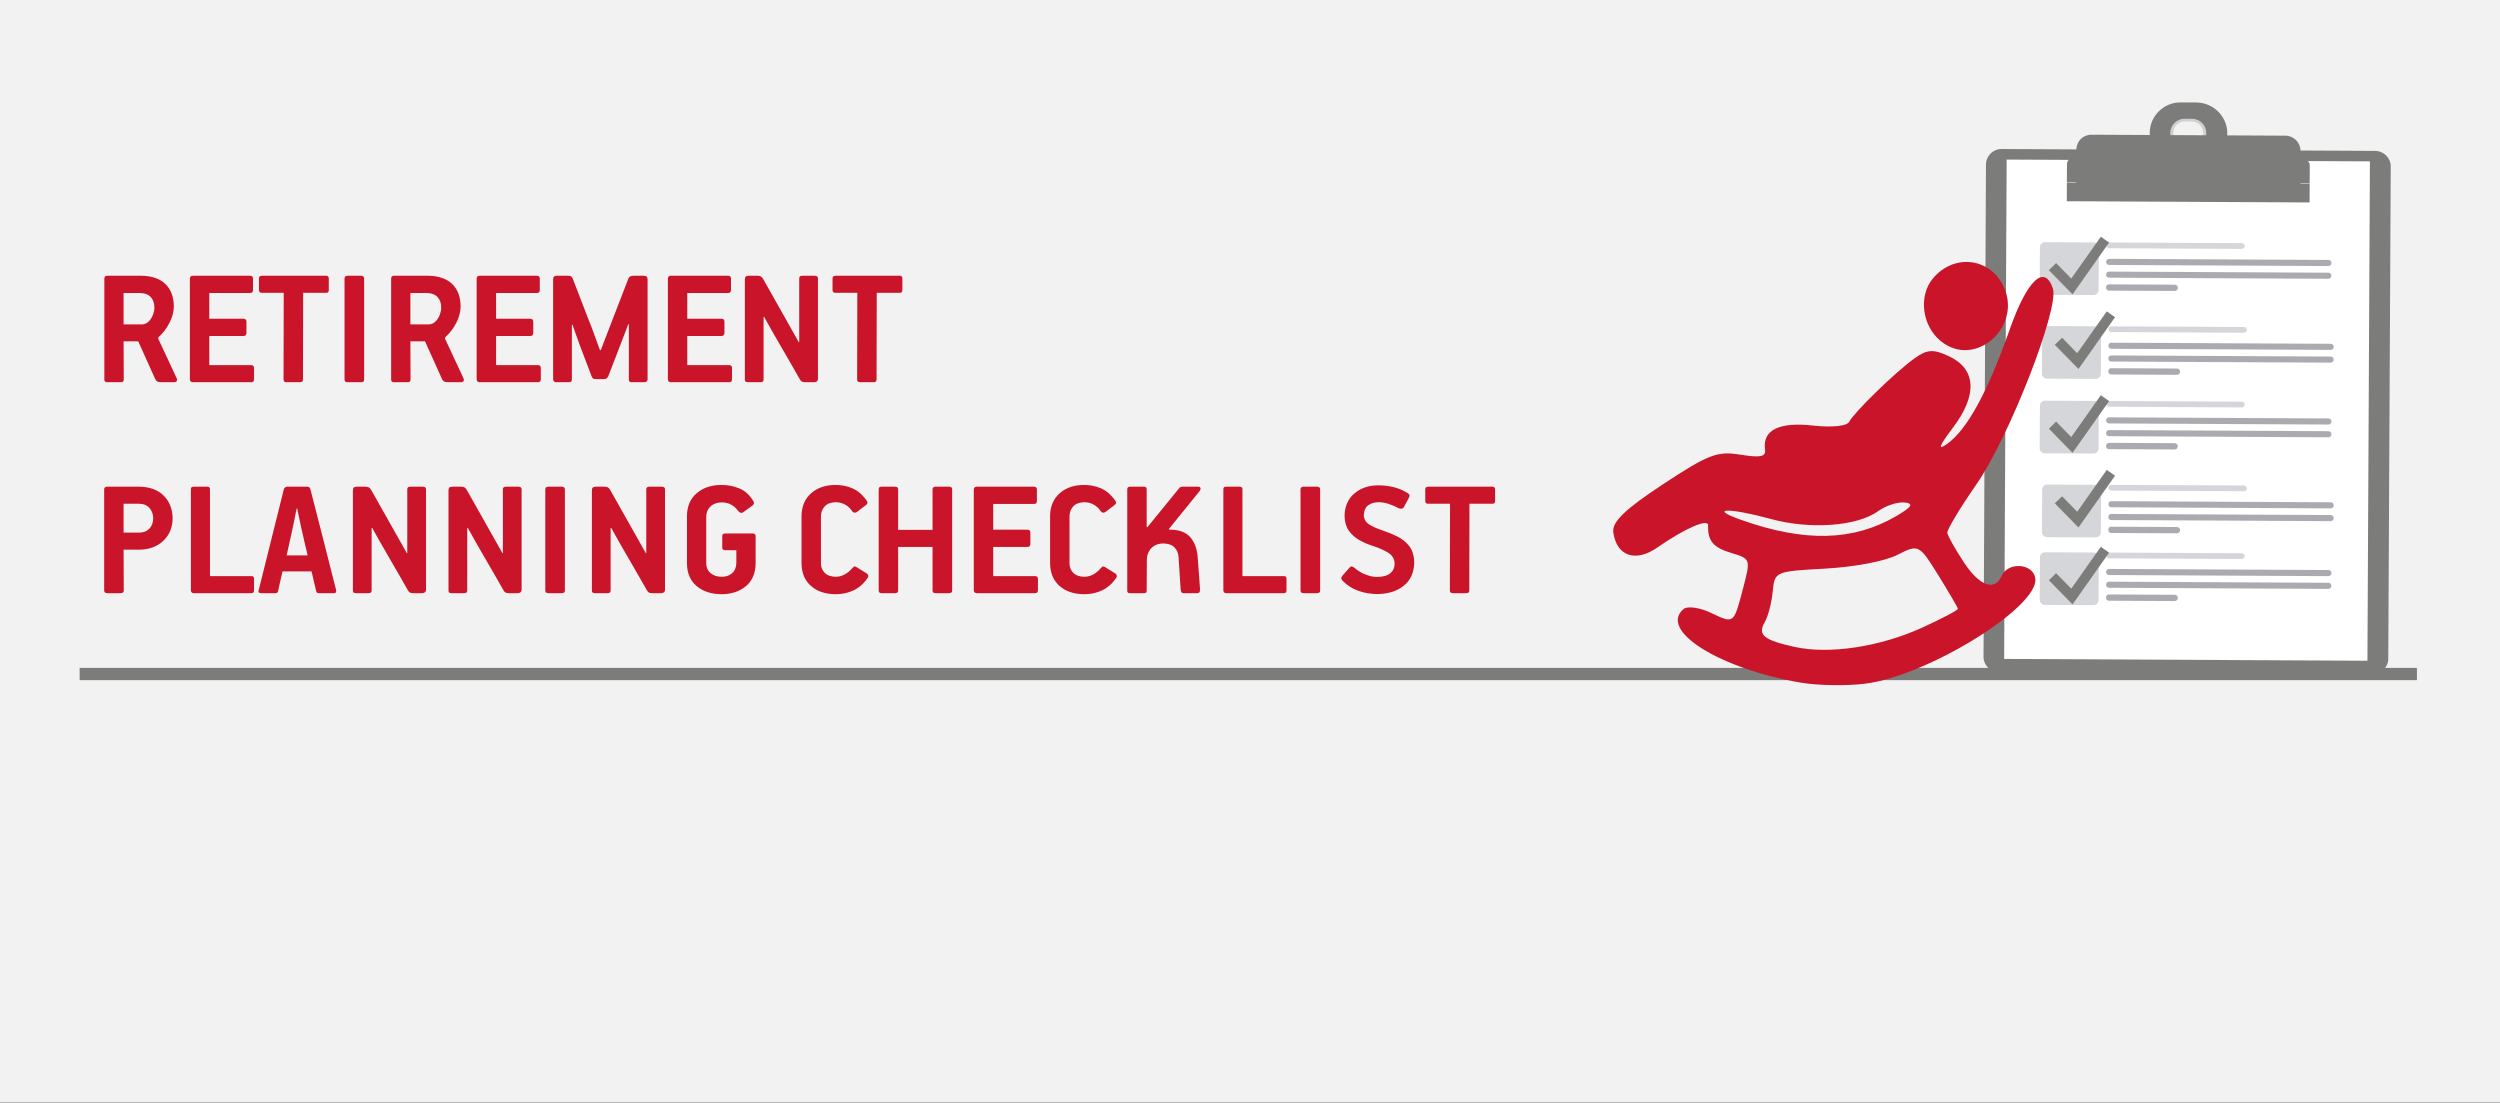 <svg width="408" height="180" xmlns="http://www.w3.org/2000/svg" xmlns:xlink="http://www.w3.org/1999/xlink" overflow="hidden"><rect width="100%" height="100%" fill="#333333" stroke="none"/><defs><clipPath id="clip0"><path d="M0 0 408 0 408 180 0 180Z" fill-rule="evenodd" clip-rule="evenodd"/></clipPath></defs><g clip-path="url(#clip0)"><rect x="0" y="0" width="408" height="179.916" fill="#FFFFFF" transform="scale(1 1)"/><rect x="0" y="0" width="408" height="179.916" fill="#F2F2F2" transform="scale(1 1)"/><path d="M0 0 381.442 0" stroke="#7C7C7B" stroke-width="2" stroke-miterlimit="8" fill="none" fill-rule="evenodd" transform="matrix(1 0 -0 1 13 110)"/><path d="M31.408 37.978C31.297 38.541 31.188 39.099 31.081 39.654 30.974 40.209 30.858 40.768 30.734 41.33L29.779 45.64 33.205 45.64C33.034 44.903 32.857 44.152 32.675 43.386 32.493 42.621 32.323 41.87 32.166 41.133L31.492 37.978ZM3.17 37.214 3.17 41.922 5.755 41.922C6.439 41.91 6.983 41.693 7.385 41.27 7.788 40.846 7.994 40.284 8.004 39.582 8.001 38.953 7.809 38.407 7.428 37.944 7.046 37.48 6.488 37.237 5.755 37.214ZM216.079 34.429 226.579 34.429C226.719 34.43 226.824 34.47 226.894 34.549 226.965 34.627 227 34.737 227 34.879L227 36.708C227.003 36.864 226.975 36.987 226.915 37.077 226.856 37.167 226.743 37.212 226.579 37.214L222.815 37.214 222.787 51.354C222.787 51.521 222.745 51.638 222.661 51.706 222.577 51.774 222.451 51.807 222.282 51.805L220.122 51.805C219.966 51.807 219.844 51.775 219.754 51.71 219.665 51.645 219.619 51.535 219.617 51.382L219.645 37.214 216.079 37.214C215.912 37.216 215.79 37.177 215.714 37.098 215.638 37.019 215.6 36.889 215.602 36.708L215.602 34.907C215.6 34.752 215.638 34.634 215.714 34.552 215.79 34.471 215.912 34.43 216.079 34.429ZM195.752 34.429 197.94 34.429C198.072 34.427 198.188 34.46 198.288 34.528 198.387 34.596 198.44 34.713 198.445 34.88L198.445 51.382C198.444 51.535 198.398 51.645 198.309 51.71 198.219 51.775 198.096 51.807 197.94 51.805L195.752 51.805C195.596 51.807 195.473 51.775 195.384 51.71 195.295 51.645 195.249 51.535 195.247 51.382L195.247 34.88C195.247 34.725 195.289 34.611 195.374 34.538 195.458 34.465 195.584 34.429 195.752 34.429ZM183.13 34.429 185.29 34.429C185.445 34.428 185.563 34.459 185.645 34.521 185.726 34.583 185.767 34.684 185.767 34.824L185.767 49.02 192.535 49.02C192.676 49.018 192.781 49.05 192.851 49.115 192.922 49.18 192.957 49.289 192.957 49.442L192.957 51.327C192.958 51.482 192.927 51.6 192.862 51.682 192.797 51.763 192.688 51.804 192.535 51.805L183.13 51.805C182.817 51.8 182.658 51.641 182.653 51.327L182.653 34.852C182.651 34.699 182.685 34.589 182.755 34.524 182.826 34.459 182.951 34.427 183.13 34.429ZM167.444 34.429 169.717 34.429C169.845 34.429 169.946 34.464 170.022 34.535 170.097 34.605 170.136 34.711 170.137 34.852L170.137 41.02C170.152 41.022 170.171 41.026 170.194 41.034 170.216 41.043 170.235 41.047 170.25 41.048L175.364 34.767C175.467 34.63 175.564 34.538 175.655 34.493 175.747 34.447 175.893 34.426 176.094 34.429L178.59 34.429C178.807 34.444 178.921 34.534 178.931 34.697 178.941 34.86 178.893 35.005 178.787 35.133L173.762 41.33 173.819 41.443 174.015 41.443C175.503 41.462 176.598 41.888 177.3 42.723 178.001 43.558 178.394 44.688 178.478 46.115L178.843 51.129C178.853 51.403 178.813 51.587 178.724 51.678 178.635 51.77 178.525 51.812 178.394 51.805L176.15 51.805C175.96 51.797 175.835 51.721 175.775 51.576 175.715 51.431 175.681 51.263 175.673 51.072L175.336 45.89C175.3 45.281 175.084 44.767 174.69 44.348 174.295 43.929 173.686 43.71 172.863 43.693 172.013 43.71 171.353 43.971 170.882 44.474 170.411 44.978 170.172 45.619 170.165 46.397 170.164 47.228 170.16 48.059 170.151 48.889 170.143 49.72 170.139 50.551 170.137 51.382 170.139 51.523 170.108 51.629 170.046 51.699 169.984 51.77 169.884 51.805 169.745 51.805L167.388 51.805C167.223 51.805 167.111 51.77 167.052 51.699 166.992 51.629 166.964 51.523 166.967 51.382L166.967 34.88C166.966 34.725 167.004 34.612 167.08 34.538 167.156 34.465 167.277 34.429 167.444 34.429ZM142.425 34.429 151.774 34.429C151.916 34.428 152.026 34.465 152.104 34.542 152.182 34.618 152.222 34.74 152.223 34.907L152.223 36.736C152.226 36.892 152.193 37.016 152.125 37.105 152.057 37.195 151.94 37.241 151.774 37.242L145.09 37.242 145.09 41.443 150.679 41.443C150.846 41.445 150.968 41.49 151.044 41.58 151.12 41.67 151.157 41.793 151.156 41.949L151.156 43.75C151.157 43.906 151.12 44.029 151.047 44.119 150.974 44.209 150.861 44.254 150.707 44.256L145.09 44.256 145.09 49.02 151.943 49.02C152.084 49.019 152.194 49.056 152.273 49.132 152.351 49.209 152.391 49.33 152.392 49.498L152.392 51.327C152.397 51.641 152.247 51.8 151.943 51.805L142.425 51.805C142.269 51.804 142.147 51.763 142.057 51.682 141.968 51.6 141.922 51.482 141.92 51.327L141.92 34.907C141.92 34.593 142.089 34.434 142.425 34.429ZM126.88 34.429 129.04 34.429C129.209 34.428 129.34 34.459 129.432 34.521 129.525 34.583 129.571 34.684 129.573 34.824L129.573 41.471 135.193 41.471 135.193 34.852C135.194 34.699 135.241 34.589 135.333 34.524 135.425 34.459 135.556 34.427 135.726 34.429L137.858 34.429C138.027 34.428 138.158 34.459 138.251 34.521 138.343 34.583 138.39 34.684 138.391 34.824L138.391 51.382C138.39 51.535 138.343 51.645 138.251 51.71 138.158 51.775 138.027 51.807 137.858 51.805L135.726 51.805C135.556 51.807 135.425 51.775 135.333 51.71 135.241 51.645 135.194 51.535 135.193 51.382L135.193 44.256 129.573 44.256 129.573 51.382C129.571 51.535 129.525 51.645 129.436 51.71 129.346 51.775 129.224 51.807 129.068 51.805L126.908 51.805C126.739 51.807 126.613 51.775 126.529 51.71 126.445 51.645 126.403 51.535 126.403 51.382L126.403 34.852C126.402 34.699 126.439 34.589 126.515 34.524 126.591 34.459 126.712 34.427 126.88 34.429ZM80.243 34.429 81.645 34.429C81.89 34.427 82.08 34.466 82.213 34.545 82.346 34.624 82.466 34.755 82.571 34.936L88.415 45.299 88.472 45.243 88.472 34.852C88.471 34.698 88.514 34.589 88.601 34.524 88.688 34.459 88.823 34.427 89.004 34.429L90.996 34.429C91.153 34.427 91.281 34.459 91.379 34.524 91.476 34.589 91.526 34.698 91.529 34.852L91.529 51.214C91.523 51.435 91.458 51.59 91.333 51.678 91.208 51.766 91.058 51.808 90.884 51.805L89.481 51.805C89.274 51.811 89.1 51.785 88.959 51.727 88.818 51.67 88.693 51.545 88.584 51.354 88.31 50.859 87.906 50.151 87.374 49.23 86.842 48.309 86.268 47.317 85.651 46.254 85.034 45.19 84.462 44.196 83.933 43.272 83.404 42.347 83.006 41.634 82.739 41.132L82.655 41.16 82.655 51.354C82.655 51.521 82.613 51.638 82.529 51.706 82.444 51.774 82.318 51.807 82.15 51.805L80.102 51.805C79.934 51.807 79.808 51.775 79.724 51.71 79.639 51.645 79.597 51.535 79.597 51.382L79.597 35.077C79.593 34.853 79.637 34.688 79.731 34.584 79.824 34.48 79.995 34.428 80.243 34.429ZM72.498 34.429 74.686 34.429C74.817 34.427 74.933 34.46 75.033 34.528 75.133 34.596 75.186 34.713 75.191 34.88L75.191 51.382C75.189 51.535 75.144 51.645 75.054 51.71 74.965 51.775 74.842 51.807 74.686 51.805L72.498 51.805C72.342 51.807 72.219 51.775 72.13 51.71 72.04 51.645 71.995 51.535 71.993 51.382L71.993 34.88C71.993 34.725 72.035 34.611 72.119 34.538 72.203 34.465 72.329 34.429 72.498 34.429ZM56.84 34.429 58.242 34.429C58.488 34.427 58.677 34.466 58.81 34.545 58.944 34.624 59.063 34.755 59.168 34.936L65.013 45.299 65.069 45.243 65.069 34.852C65.068 34.698 65.112 34.589 65.199 34.524 65.286 34.459 65.42 34.427 65.602 34.429L67.594 34.429C67.751 34.427 67.878 34.459 67.976 34.524 68.073 34.589 68.124 34.698 68.126 34.852L68.126 51.214C68.121 51.435 68.055 51.59 67.93 51.678 67.805 51.766 67.655 51.808 67.481 51.805L66.079 51.805C65.871 51.811 65.697 51.785 65.556 51.727 65.415 51.67 65.29 51.545 65.181 51.354 64.907 50.859 64.504 50.151 63.971 49.23 63.44 48.309 62.865 47.317 62.248 46.254 61.632 45.19 61.059 44.196 60.53 43.272 60.002 42.347 59.604 41.634 59.337 41.132L59.252 41.16 59.252 51.354C59.252 51.521 59.21 51.638 59.126 51.706 59.042 51.774 58.916 51.807 58.747 51.805L56.7 51.805C56.531 51.807 56.405 51.775 56.321 51.71 56.237 51.645 56.194 51.535 56.194 51.382L56.194 35.077C56.19 34.853 56.234 34.688 56.328 34.584 56.421 34.48 56.592 34.428 56.84 34.429ZM41.238 34.429 42.641 34.429C42.886 34.427 43.075 34.466 43.209 34.545 43.342 34.624 43.461 34.755 43.566 34.936L49.411 45.299 49.467 45.243 49.467 34.852C49.467 34.698 49.51 34.589 49.597 34.524 49.684 34.459 49.818 34.427 50 34.429L51.992 34.429C52.149 34.427 52.276 34.459 52.374 34.524 52.471 34.589 52.522 34.698 52.525 34.852L52.525 51.214C52.519 51.435 52.453 51.59 52.328 51.678 52.203 51.766 52.054 51.808 51.879 51.805L50.477 51.805C50.27 51.811 50.095 51.785 49.955 51.727 49.814 51.67 49.689 51.545 49.579 51.354 49.305 50.859 48.902 50.151 48.37 49.23 47.838 48.309 47.263 47.317 46.647 46.254 46.03 45.19 45.457 44.196 44.928 43.272 44.4 42.347 44.002 41.634 43.735 41.132L43.65 41.16 43.65 51.354C43.65 51.521 43.608 51.638 43.524 51.706 43.44 51.774 43.314 51.807 43.145 51.805L41.098 51.805C40.929 51.807 40.803 51.775 40.719 51.71 40.635 51.645 40.593 51.535 40.593 51.382L40.593 35.077C40.588 34.853 40.633 34.688 40.726 34.584 40.82 34.48 40.99 34.428 41.238 34.429ZM29.891 34.429 33.065 34.429C33.195 34.424 33.314 34.448 33.423 34.5 33.532 34.551 33.609 34.659 33.654 34.824 34.357 37.557 35.058 40.294 35.757 43.034 36.456 45.774 37.15 48.51 37.839 51.241 37.862 51.303 37.871 51.378 37.867 51.467 37.869 51.555 37.843 51.632 37.79 51.699 37.736 51.766 37.64 51.801 37.502 51.805L35.059 51.805C34.933 51.806 34.833 51.783 34.76 51.734 34.687 51.686 34.637 51.606 34.609 51.495 34.481 50.946 34.351 50.403 34.22 49.865 34.088 49.327 33.965 48.79 33.851 48.256L29.105 48.256C29.039 48.533 28.932 48.999 28.782 49.654 28.632 50.308 28.497 50.922 28.375 51.495 28.346 51.619 28.292 51.702 28.213 51.745 28.135 51.788 28.039 51.808 27.925 51.805L25.623 51.805C25.318 51.8 25.169 51.697 25.173 51.495 25.174 51.454 25.18 51.416 25.191 51.382 25.202 51.348 25.215 51.311 25.229 51.27L29.33 34.824C29.371 34.709 29.436 34.615 29.526 34.542 29.616 34.469 29.738 34.431 29.891 34.429ZM14.631 34.429 16.791 34.429C16.946 34.428 17.064 34.459 17.145 34.521 17.226 34.583 17.267 34.684 17.268 34.824L17.268 49.02 24.036 49.02C24.176 49.018 24.282 49.05 24.352 49.115 24.422 49.18 24.457 49.289 24.457 49.442L24.457 51.327C24.459 51.482 24.427 51.6 24.362 51.682 24.297 51.763 24.189 51.804 24.036 51.805L14.631 51.805C14.318 51.8 14.159 51.641 14.154 51.327L14.154 34.852C14.151 34.699 14.185 34.589 14.256 34.524 14.326 34.459 14.451 34.427 14.631 34.429ZM0.533 34.429 5.755 34.429C7.444 34.456 8.764 34.944 9.718 35.893 10.671 36.841 11.157 38.09 11.174 39.638 11.144 41.119 10.635 42.327 9.648 43.261 8.66 44.195 7.372 44.677 5.784 44.707L3.17 44.707 3.198 51.354C3.198 51.659 3.03 51.809 2.693 51.805L0.533 51.805C0.363 51.805 0.233 51.769 0.14 51.696 0.048 51.622 0.001 51.508 0 51.354L0 34.851C0.001 34.698 0.048 34.589 0.14 34.524 0.233 34.459 0.363 34.427 0.533 34.429ZM207.877 34.204C208.794 34.202 209.664 34.305 210.489 34.513 211.314 34.722 212.072 35.05 212.763 35.498 212.952 35.632 213.043 35.764 213.036 35.895 213.029 36.026 212.966 36.194 212.847 36.398L212.118 37.75C212.03 37.902 211.911 37.991 211.76 38.017 211.609 38.043 211.448 38.02 211.276 37.947 210.738 37.659 210.193 37.425 209.64 37.242 209.087 37.061 208.556 36.967 208.045 36.961 207.377 36.949 206.803 37.106 206.324 37.433 205.845 37.759 205.594 38.325 205.572 39.13 205.618 39.806 205.955 40.321 206.584 40.676 207.213 41.031 207.859 41.314 208.523 41.525 209.349 41.801 210.163 42.132 210.965 42.516 211.768 42.901 212.435 43.43 212.969 44.103 213.503 44.775 213.78 45.682 213.801 46.822 213.763 48.465 213.186 49.727 212.071 50.609 210.956 51.491 209.53 51.936 207.792 51.946 206.736 51.949 205.716 51.78 204.731 51.439 203.747 51.098 202.895 50.564 202.178 49.836 202.007 49.688 201.913 49.547 201.897 49.414 201.88 49.28 201.955 49.111 202.122 48.907L203.216 47.667C203.378 47.492 203.524 47.42 203.654 47.452 203.784 47.485 203.938 47.575 204.114 47.724 204.624 48.166 205.209 48.514 205.868 48.77 206.527 49.025 207.14 49.155 207.708 49.16 208.714 49.148 209.449 48.941 209.914 48.537 210.379 48.134 210.608 47.609 210.603 46.963 210.577 46.208 210.221 45.619 209.535 45.195 208.849 44.771 207.987 44.393 206.949 44.061 206.213 43.825 205.502 43.514 204.817 43.128 204.131 42.742 203.566 42.23 203.121 41.594 202.677 40.958 202.446 40.146 202.43 39.158 202.471 37.609 203.007 36.4 204.037 35.53 205.067 34.66 206.347 34.218 207.877 34.204ZM159.818 34.148C160.795 34.127 161.727 34.301 162.616 34.668 163.505 35.035 164.304 35.715 165.014 36.708 165.103 36.822 165.142 36.944 165.133 37.074 165.124 37.203 165.037 37.325 164.873 37.44L163.357 38.595C163.199 38.675 163.051 38.691 162.915 38.641 162.778 38.591 162.672 38.5 162.599 38.37 162.286 37.916 161.901 37.569 161.444 37.327 160.987 37.085 160.482 36.963 159.931 36.961 159.143 36.979 158.549 37.21 158.147 37.651 157.746 38.093 157.545 38.633 157.544 39.271L157.544 46.963C157.546 47.571 157.752 48.081 158.161 48.491 158.571 48.902 159.17 49.116 159.959 49.133 160.483 49.123 160.971 48.994 161.423 48.745 161.874 48.496 162.256 48.184 162.57 47.808 162.664 47.696 162.765 47.596 162.872 47.509 162.98 47.421 163.123 47.427 163.301 47.526L164.986 48.569C165.114 48.643 165.201 48.741 165.245 48.865 165.29 48.988 165.278 49.115 165.21 49.245 164.556 50.22 163.773 50.921 162.862 51.348 161.951 51.775 160.964 51.983 159.903 51.974 158.235 51.957 156.903 51.505 155.906 50.62 154.91 49.734 154.399 48.515 154.374 46.963L154.374 39.158C154.404 37.631 154.918 36.419 155.917 35.523 156.915 34.627 158.216 34.168 159.818 34.148ZM119.254 34.148C120.23 34.127 121.163 34.301 122.051 34.668 122.94 35.035 123.739 35.715 124.449 36.708 124.538 36.822 124.578 36.944 124.568 37.074 124.559 37.203 124.472 37.325 124.309 37.44L122.792 38.595C122.634 38.675 122.487 38.691 122.35 38.641 122.213 38.591 122.108 38.5 122.034 38.37 121.721 37.916 121.336 37.569 120.879 37.327 120.422 37.085 119.918 36.963 119.366 36.961 118.578 36.979 117.984 37.21 117.583 37.651 117.181 38.093 116.98 38.633 116.979 39.271L116.979 46.963C116.981 47.571 117.187 48.081 117.597 48.491 118.006 48.902 118.605 49.116 119.394 49.133 119.919 49.123 120.407 48.994 120.858 48.745 121.309 48.496 121.692 48.184 122.006 47.808 122.099 47.696 122.2 47.596 122.308 47.509 122.415 47.421 122.558 47.427 122.736 47.526L124.421 48.569C124.55 48.643 124.636 48.741 124.681 48.865 124.725 48.988 124.713 49.115 124.646 49.245 123.991 50.22 123.208 50.921 122.297 51.348 121.386 51.775 120.4 51.983 119.338 51.974 117.67 51.957 116.338 51.505 115.342 50.62 114.345 49.734 113.834 48.515 113.809 46.963L113.809 39.158C113.839 37.631 114.354 36.419 115.352 35.523 116.351 34.627 117.651 34.168 119.254 34.148ZM100.646 34.146 100.647 34.148C101.679 34.127 102.668 34.308 103.615 34.689 104.562 35.07 105.341 35.771 105.952 36.792 106.025 36.907 106.054 37.028 106.039 37.154 106.025 37.281 105.949 37.395 105.811 37.496L104.212 38.652C104.059 38.718 103.922 38.72 103.801 38.659 103.68 38.598 103.564 38.502 103.454 38.37 103.103 37.893 102.703 37.543 102.254 37.32 101.805 37.097 101.307 36.986 100.759 36.989 99.991 37.004 99.384 37.228 98.939 37.662 98.493 38.096 98.266 38.651 98.257 39.328L98.257 46.962C98.269 47.62 98.504 48.143 98.963 48.533 99.422 48.923 100.03 49.123 100.788 49.133 101.476 49.129 102.042 48.931 102.486 48.541 102.929 48.149 103.158 47.586 103.173 46.849L103.173 44.791 101.376 44.793C101.207 44.795 101.081 44.762 100.997 44.694 100.912 44.626 100.87 44.509 100.87 44.342L100.87 42.511C100.87 42.345 100.912 42.227 100.997 42.159 101.081 42.091 101.207 42.058 101.376 42.061L105.785 42.061C105.954 42.058 106.085 42.091 106.178 42.159 106.27 42.227 106.317 42.345 106.318 42.511L106.318 47.018C106.286 48.593 105.754 49.81 104.725 50.669 103.695 51.529 102.363 51.964 100.73 51.976 99.083 51.962 97.743 51.524 96.71 50.662 95.678 49.8 95.145 48.595 95.113 47.046L95.113 39.103C95.147 37.578 95.676 36.375 96.7 35.494 97.724 34.614 99.039 34.164 100.646 34.146ZM49.975 2.816 49.975 7.946 52.954 7.946C53.404 7.93 53.781 7.767 54.086 7.457 54.39 7.147 54.619 6.784 54.774 6.367 54.928 5.951 55.005 5.575 55.006 5.24 55.009 4.51 54.813 3.926 54.416 3.489 54.019 3.051 53.4 2.827 52.561 2.816ZM3.17 2.816 3.17 7.946 6.149 7.946C6.599 7.93 6.976 7.767 7.28 7.457 7.584 7.147 7.814 6.784 7.968 6.367 8.123 5.951 8.2 5.575 8.2 5.24 8.204 4.51 8.007 3.926 7.61 3.489 7.213 3.051 6.595 2.827 5.755 2.816ZM119.348 0.003 129.847 0.003C129.988 0.004 130.093 0.044 130.163 0.122 130.233 0.201 130.269 0.311 130.269 0.453L130.269 2.281C130.272 2.438 130.244 2.561 130.184 2.65 130.125 2.74 130.012 2.786 129.847 2.788L126.084 2.788 126.056 16.928C126.056 17.094 126.014 17.212 125.93 17.28 125.846 17.348 125.719 17.381 125.551 17.378L123.391 17.378C123.235 17.38 123.112 17.348 123.023 17.283 122.933 17.218 122.888 17.109 122.886 16.956L122.914 2.788 119.348 2.788C119.18 2.789 119.059 2.751 118.982 2.672 118.906 2.592 118.869 2.462 118.87 2.281L118.87 0.481C118.869 0.326 118.906 0.207 118.982 0.126 119.059 0.044 119.18 0.003 119.348 0.003ZM105.205 0.003 106.608 0.003C106.853 0.001 107.043 0.04 107.176 0.119 107.309 0.198 107.428 0.328 107.534 0.509L113.378 10.873 113.434 10.817 113.434 0.425C113.434 0.272 113.477 0.163 113.564 0.098 113.651 0.033 113.786 0.001 113.967 0.003L115.959 0.003C116.116 0.001 116.244 0.033 116.341 0.098 116.439 0.163 116.489 0.272 116.492 0.425L116.492 16.787C116.486 17.009 116.421 17.163 116.296 17.252 116.171 17.34 116.021 17.382 115.847 17.378L114.444 17.378C114.237 17.384 114.063 17.358 113.922 17.301 113.781 17.243 113.656 17.119 113.547 16.928 113.272 16.432 112.869 15.725 112.337 14.804 111.805 13.883 111.231 12.891 110.614 11.827 109.997 10.763 109.425 9.769 108.896 8.845 108.367 7.921 107.969 7.207 107.702 6.705L107.618 6.733 107.618 16.928C107.618 17.094 107.576 17.212 107.492 17.28 107.407 17.348 107.281 17.381 107.113 17.378L105.065 17.378C104.897 17.38 104.771 17.348 104.686 17.283 104.602 17.218 104.56 17.109 104.56 16.956L104.56 0.65C104.556 0.426 104.6 0.262 104.694 0.158 104.787 0.053 104.958 0.001 105.205 0.003ZM92.499 0.003 101.848 0.003C101.99 0.001 102.1 0.039 102.178 0.115 102.257 0.191 102.296 0.313 102.298 0.481L102.298 2.309C102.3 2.466 102.267 2.589 102.199 2.679 102.131 2.768 102.014 2.814 101.848 2.816L95.164 2.816 95.164 7.016 100.753 7.016C100.92 7.018 101.042 7.064 101.118 7.153 101.194 7.243 101.232 7.366 101.23 7.523L101.23 9.323C101.231 9.48 101.195 9.603 101.122 9.692 101.049 9.782 100.935 9.828 100.781 9.83L95.164 9.83 95.164 14.593 102.017 14.593C102.158 14.592 102.268 14.63 102.347 14.706 102.425 14.782 102.465 14.904 102.466 15.072L102.466 16.9C102.471 17.214 102.321 17.374 102.017 17.378L92.499 17.378C92.343 17.378 92.221 17.337 92.131 17.255 92.042 17.174 91.996 17.055 91.995 16.9L91.995 0.481C91.995 0.167 92.163 0.007 92.499 0.003ZM73.861 0.003 75.601 0.003C75.819-0.007 75.992 0.013 76.12 0.062 76.247 0.112 76.364 0.252 76.47 0.481 76.572 0.734 76.766 1.232 77.052 1.975 77.338 2.718 77.654 3.541 78.001 4.445 78.349 5.349 78.665 6.169 78.951 6.905 79.237 7.641 79.431 8.128 79.533 8.367L80.909 12.14 81.05 12.14 82.511 8.338 85.545 0.481C85.614 0.301 85.721 0.176 85.864 0.105 86.007 0.034 86.191-0 86.414 0.003L88.069 0.003C88.267 0.003 88.419 0.051 88.525 0.147 88.632 0.242 88.685 0.382 88.686 0.566L88.686 16.899C88.684 17.055 88.633 17.174 88.536 17.255 88.438 17.337 88.311 17.378 88.154 17.378L86.106 17.378C85.951 17.38 85.833 17.348 85.752 17.283 85.67 17.218 85.629 17.109 85.629 16.956L85.629 7.916 85.545 7.888 84.337 11.042 82.286 16.364C82.219 16.509 82.135 16.628 82.033 16.724 81.931 16.819 81.791 16.868 81.612 16.871L80.319 16.871C80.14 16.88 79.993 16.863 79.877 16.819 79.761 16.775 79.656 16.651 79.561 16.449L77.566 11.183 76.414 7.972 76.33 7.972 76.33 16.956C76.33 17.109 76.288 17.218 76.204 17.283 76.12 17.348 75.993 17.38 75.825 17.378L73.777 17.378C73.621 17.378 73.498 17.337 73.409 17.255 73.32 17.174 73.274 17.055 73.272 16.899L73.272 0.566C73.271 0.382 73.316 0.242 73.409 0.147 73.502 0.051 73.653 0.003 73.861 0.003ZM61.296 0.003 70.644 0.003C70.786 0.001 70.896 0.039 70.975 0.115 71.053 0.191 71.093 0.313 71.094 0.481L71.094 2.309C71.096 2.466 71.064 2.589 70.996 2.679 70.928 2.768 70.811 2.814 70.644 2.816L63.961 2.816 63.961 7.016 69.549 7.016C69.717 7.018 69.838 7.064 69.915 7.153 69.99 7.243 70.028 7.366 70.027 7.523L70.027 9.323C70.027 9.48 69.991 9.603 69.918 9.692 69.845 9.782 69.731 9.828 69.577 9.83L63.961 9.83 63.961 14.593 70.813 14.593C70.955 14.592 71.065 14.63 71.143 14.706 71.221 14.782 71.261 14.904 71.262 15.072L71.262 16.9C71.267 17.214 71.117 17.374 70.813 17.378L61.296 17.378C61.14 17.378 61.017 17.337 60.928 17.255 60.838 17.174 60.792 17.055 60.791 16.9L60.791 0.481C60.791 0.167 60.959 0.007 61.296 0.003ZM47.282 0.003 52.842 0.003C54.538 0.014 55.849 0.456 56.772 1.329 57.696 2.202 58.164 3.44 58.176 5.043 58.156 5.927 57.915 6.814 57.453 7.705 56.992 8.596 56.428 9.342 55.763 9.943 55.708 9.999 55.671 10.049 55.651 10.094 55.631 10.139 55.622 10.183 55.623 10.225 55.627 10.309 55.674 10.421 55.763 10.562L58.653 16.759C58.723 16.908 58.724 17.046 58.657 17.174 58.589 17.302 58.457 17.37 58.26 17.378L56.128 17.378C55.776 17.375 55.533 17.318 55.398 17.206 55.264 17.094 55.161 16.945 55.09 16.759L52.364 10.703 49.975 10.703C49.977 11.745 49.981 12.787 49.989 13.829 49.998 14.871 50.002 15.914 50.003 16.956 50.003 17.109 49.961 17.218 49.877 17.283 49.793 17.348 49.667 17.38 49.498 17.378L47.338 17.378C47.17 17.38 47.044 17.348 46.96 17.283 46.876 17.218 46.834 17.109 46.834 16.956L46.834 0.481C46.829 0.167 46.978 0.007 47.282 0.003ZM39.734 0.003 41.922 0.003C42.054 0 42.169 0.033 42.269 0.101 42.369 0.169 42.422 0.287 42.427 0.453L42.427 16.956C42.425 17.109 42.38 17.218 42.29 17.283 42.201 17.348 42.078 17.38 41.922 17.378L39.734 17.378C39.578 17.38 39.455 17.348 39.366 17.283 39.276 17.218 39.231 17.109 39.229 16.956L39.229 0.453C39.229 0.299 39.271 0.185 39.355 0.112 39.44 0.038 39.566 0.002 39.734 0.003ZM25.737 0.003 36.236 0.003C36.377 0.004 36.482 0.044 36.552 0.122 36.622 0.201 36.658 0.311 36.658 0.453L36.658 2.281C36.661 2.438 36.633 2.561 36.573 2.65 36.514 2.74 36.401 2.786 36.236 2.788L32.473 2.788 32.445 16.928C32.445 17.094 32.403 17.212 32.319 17.28 32.235 17.348 32.108 17.381 31.94 17.378L29.78 17.378C29.624 17.38 29.501 17.348 29.412 17.283 29.323 17.218 29.277 17.109 29.275 16.956L29.303 2.788 25.737 2.788C25.57 2.789 25.448 2.751 25.372 2.672 25.296 2.592 25.258 2.462 25.259 2.281L25.259 0.481C25.258 0.326 25.296 0.207 25.372 0.126 25.448 0.044 25.57 0.003 25.737 0.003ZM14.49 0.003 23.839 0.003C23.981 0.001 24.091 0.039 24.169 0.115 24.247 0.191 24.287 0.313 24.288 0.481L24.288 2.309C24.291 2.466 24.258 2.589 24.19 2.679 24.122 2.768 24.005 2.814 23.839 2.816L17.155 2.816 17.155 7.016 22.744 7.016C22.911 7.018 23.033 7.064 23.109 7.153 23.185 7.243 23.223 7.366 23.221 7.523L23.221 9.323C23.222 9.48 23.186 9.603 23.113 9.692 23.039 9.782 22.926 9.828 22.772 9.83L17.155 9.83 17.155 14.593 24.008 14.593C24.149 14.592 24.259 14.63 24.338 14.706 24.416 14.782 24.456 14.904 24.457 15.072L24.457 16.9C24.462 17.214 24.312 17.374 24.008 17.378L14.49 17.378C14.334 17.378 14.212 17.337 14.122 17.255 14.033 17.174 13.987 17.055 13.986 16.9L13.986 0.481C13.986 0.167 14.154 0.007 14.49 0.003ZM0.477 0.003 6.036 0.003C7.733 0.014 9.043 0.456 9.967 1.329 10.891 2.202 11.359 3.44 11.37 5.043 11.35 5.927 11.11 6.814 10.648 7.705 10.186 8.596 9.623 9.342 8.958 9.943 8.903 9.999 8.865 10.049 8.845 10.094 8.826 10.139 8.816 10.183 8.817 10.225 8.822 10.309 8.869 10.421 8.958 10.562L11.848 16.759C11.917 16.908 11.918 17.046 11.851 17.174 11.784 17.302 11.652 17.37 11.454 17.378L9.322 17.378C8.971 17.375 8.727 17.318 8.593 17.206 8.459 17.094 8.356 16.945 8.284 16.759L5.559 10.703 3.17 10.703C3.171 11.745 3.176 12.787 3.184 13.829 3.192 14.871 3.197 15.914 3.198 16.956 3.198 17.109 3.156 17.218 3.072 17.283 2.988 17.348 2.861 17.38 2.693 17.378L0.533 17.378C0.365 17.38 0.238 17.348 0.154 17.283 0.07 17.218 0.028 17.109 0.028 16.956L0.028 0.481C0.023 0.167 0.173 0.007 0.477 0.003Z" fill="#C91429" fill-rule="evenodd" transform="matrix(1 0 -0 1 17 45)"/><path d="M63.463 85.399C2.531 85.399 2.531 85.399 2.531 85.399 1.139 85.399 0 84.261 0 82.869 0 2.53 0 2.53 0 2.53 0 1.139 1.139 0 2.531 0 63.463 0 63.463 0 63.463 0 64.918 0 66.057 1.139 66.057 2.53 66.057 82.869 66.057 82.869 66.057 82.869 66.057 84.261 64.918 85.399 63.463 85.399" fill="#7C7C7B" fill-rule="evenodd" transform="matrix(1 0.005 -0.005 1 324.124 24.307)"/><rect x="0" y="0" width="53.895" height="74.79" fill="#F3EEDD" transform="matrix(1 0.005 -0.005 1 330.165 29.759)"/><rect x="0" y="0" width="59.284" height="81.495" fill="#FFFFFF" transform="matrix(1 0.005 -0.005 1 327.487 26.041)"/><path d="M5.828 6.138C4.751 6.138 4.751 6.138 4.751 6.138 3.674 6.138 2.851 5.252 2.851 4.176 2.851 3.1 3.674 2.278 4.751 2.278 5.828 2.278 5.828 2.278 5.828 2.278 6.905 2.278 7.729 3.1 7.729 4.176 7.729 5.252 6.905 6.138 5.828 6.138M6.398 0C4.181 0 4.181 0 4.181 0 1.901 0 0 1.898 0 4.176 0 6.517 1.901 8.352 4.181 8.352 6.398 8.352 6.398 8.352 6.398 8.352 8.679 8.352 10.58 6.517 10.58 4.176 10.58 1.898 8.679 0 6.398 0" fill="#D0D0D0" fill-rule="evenodd" transform="matrix(1 0.005 -0.005 1 351.85 17.516)"/><path d="M7.596 0C5.001 0 5.001 0 5.001 0 2.216 0 0 2.283 0 5.009 0 7.799 2.216 10.081 5.001 10.081 7.596 10.081 7.596 10.081 7.596 10.081 10.382 10.081 12.661 7.799 12.661 5.009 12.661 2.283 10.382 0 7.596 0M6.9 7.355C5.697 7.355 5.697 7.355 5.697 7.355 4.368 7.355 3.355 6.34 3.355 5.009 3.355 3.741 4.368 2.663 5.697 2.663 6.9 2.663 6.9 2.663 6.9 2.663 8.229 2.663 9.242 3.741 9.242 5.009 9.242 6.34 8.229 7.355 6.9 7.355" fill="#7C7C7B" fill-rule="evenodd" transform="matrix(1 0.005 -0.005 1 350.857 16.69)"/><rect x="0" y="0" width="39.623" height="3.048" fill="#7C7C7B" transform="matrix(1 0.005 -0.005 1 337.315 29.792)"/><path d="M39.623 3.986C0 3.986 0 3.986 0 3.986 0 1.075 0 1.075 0 1.075 0 0.443 0.443 0 1.076 0 38.547 0 38.547 0 38.547 0 39.116 0 39.623 0.443 39.623 1.075L39.623 3.986Z" fill="#7C7C7B" fill-rule="evenodd" transform="matrix(1 0.005 -0.005 1 337.334 25.746)"/><path d="M36.575 9.466C0 9.466 0 9.466 0 9.466 0 2.461 0 2.461 0 2.461 0 1.073 1.076 0 2.468 0 34.107 0 34.107 0 34.107 0 35.435 0 36.575 1.073 36.575 2.461L36.575 9.466Z" fill="#7C7C7B" fill-rule="evenodd" transform="matrix(1 0.005 -0.005 1 338.875 21.971)"/><rect x="0" y="0" width="36.575" height="2.901" fill="#7C7C7B" transform="matrix(1 0.005 -0.005 1 338.845 28.539)"/><path d="M8.79 8.587C0.822 8.587 0.822 8.587 0.822 8.587 0.379 8.587 0 8.208 0 7.766 0 0.821 0 0.821 0 0.821 0 0.379 0.379 0 0.822 0 8.79 0 8.79 0 8.79 0 9.233 0 9.613 0.379 9.613 0.821 9.613 7.766 9.613 7.766 9.613 7.766 9.613 8.208 9.233 8.587 8.79 8.587" fill="#D4D6D9" fill-rule="evenodd" transform="matrix(1 0.005 -0.005 1 332.918 65.388)"/><path d="M22.089 0.938C0.443 0.938 0.443 0.938 0.443 0.938 0.19 0.938 0 0.75 0 0.438 0 0.188 0.19 0 0.443 0 22.089 0 22.089 0 22.089 0 22.405 0 22.595 0.188 22.595 0.438 22.595 0.75 22.405 0.938 22.089 0.938" fill="#D4D6D9" fill-rule="evenodd" transform="matrix(1 0.005 -0.005 1 343.733 65.439)"/><path d="M36.273 0.996C0.443 0.996 0.443 0.996 0.443 0.996 0.19 0.996 0 0.747 0 0.498 0 0.249 0.19 0 0.443 0 36.273 0 36.273 0 36.273 0 36.59 0 36.78 0.249 36.78 0.498 36.78 0.747 36.59 0.996 36.273 0.996" fill="#ACAAB1" fill-rule="evenodd" transform="matrix(1 0.005 -0.005 1 343.72 68.107)"/><path d="M36.273 0.996C0.443 0.996 0.443 0.996 0.443 0.996 0.19 0.996 0 0.747 0 0.498 0 0.249 0.19 0 0.443 0 36.273 0 36.273 0 36.273 0 36.59 0 36.78 0.249 36.78 0.498 36.78 0.747 36.59 0.996 36.273 0.996" fill="#ACAAB1" fill-rule="evenodd" transform="matrix(1 0.005 -0.005 1 343.71 70.188)"/><path d="M11.216 1.026C0.444 1.026 0.444 1.026 0.444 1.026 0.19 1.026 0 0.769 0 0.513 0 0.256 0.19 0 0.444 0 11.216 0 11.216 0 11.216 0 11.533 0 11.723 0.256 11.723 0.513 11.723 0.769 11.533 1.026 11.216 1.026" fill="#ACAAB1" fill-rule="evenodd" transform="matrix(1 0.005 -0.005 1 343.701 72.27)"/><path d="M8.558 0.108 3.769 6.963 1.284 4.45 0.108 5.613 3.988 9.534 9.913 1.055Z" fill="#7C7C7B" fill-rule="evenodd" transform="matrix(1 0.005 -0.005 1 334.295 64.349)"/><path d="M8.79 8.587C0.822 8.587 0.822 8.587 0.822 8.587 0.379 8.587 0 8.208 0 7.766 0 0.821 0 0.821 0 0.821 0 0.379 0.379 0 0.822 0 8.79 0 8.79 0 8.79 0 9.233 0 9.613 0.379 9.613 0.821 9.613 7.766 9.613 7.766 9.613 7.766 9.613 8.208 9.233 8.587 8.79 8.587" fill="#D4D6D9" fill-rule="evenodd" transform="matrix(1 0.005 -0.005 1 333.287 79.073)"/><path d="M22.089 0.938C0.443 0.938 0.443 0.938 0.443 0.938 0.19 0.938 0 0.75 0 0.438 0 0.188 0.19 0 0.443 0 22.089 0 22.089 0 22.089 0 22.405 0 22.595 0.188 22.595 0.438 22.595 0.75 22.405 0.938 22.089 0.938" fill="#D4D6D9" fill-rule="evenodd" transform="matrix(1 0.005 -0.005 1 344.101 79.123)"/><path d="M36.273 0.996C0.443 0.996 0.443 0.996 0.443 0.996 0.19 0.996 0 0.747 0 0.498 0 0.249 0.19 0 0.443 0 36.273 0 36.273 0 36.273 0 36.59 0 36.78 0.249 36.78 0.498 36.78 0.747 36.59 0.996 36.273 0.996" fill="#ACAAB1" fill-rule="evenodd" transform="matrix(1 0.005 -0.005 1 344.089 81.791)"/><path d="M36.273 0.996C0.443 0.996 0.443 0.996 0.443 0.996 0.19 0.996 0 0.747 0 0.498 0 0.249 0.19 0 0.443 0 36.273 0 36.273 0 36.273 0 36.59 0 36.78 0.249 36.78 0.498 36.78 0.747 36.59 0.996 36.273 0.996" fill="#ACAAB1" fill-rule="evenodd" transform="matrix(1 0.005 -0.005 1 344.079 83.873)"/><path d="M11.216 1.026C0.444 1.026 0.444 1.026 0.444 1.026 0.19 1.026 0 0.769 0 0.513 0 0.256 0.19 0 0.444 0 11.216 0 11.216 0 11.216 0 11.533 0 11.723 0.256 11.723 0.513 11.723 0.769 11.533 1.026 11.216 1.026" fill="#ACAAB1" fill-rule="evenodd" transform="matrix(1 0.005 -0.005 1 344.069 85.954)"/><path d="M8.558 0.108 3.769 6.963 1.284 4.45 0.108 5.613 3.988 9.534 9.913 1.055Z" fill="#7C7C7B" fill-rule="evenodd" transform="matrix(1 0.005 -0.005 1 335.266 76.531)"/><path d="M8.79 8.587C0.822 8.587 0.822 8.587 0.822 8.587 0.379 8.587 0 8.208 0 7.766 0 0.821 0 0.821 0 0.821 0 0.379 0.379 0 0.822 0 8.79 0 8.79 0 8.79 0 9.233 0 9.613 0.379 9.613 0.821 9.613 7.766 9.613 7.766 9.613 7.766 9.613 8.208 9.233 8.587 8.79 8.587" fill="#D4D6D9" fill-rule="evenodd" transform="matrix(1 0.005 -0.005 1 332.918 39.522)"/><path d="M22.089 0.938C0.443 0.938 0.443 0.938 0.443 0.938 0.19 0.938 0 0.75 0 0.438 0 0.188 0.19 0 0.443 0 22.089 0 22.089 0 22.089 0 22.405 0 22.595 0.188 22.595 0.438 22.595 0.75 22.405 0.938 22.089 0.938" fill="#D4D6D9" fill-rule="evenodd" transform="matrix(1 0.005 -0.005 1 343.733 39.572)"/><path d="M36.273 0.996C0.443 0.996 0.443 0.996 0.443 0.996 0.19 0.996 0 0.747 0 0.498 0 0.249 0.19 0 0.443 0 36.273 0 36.273 0 36.273 0 36.59 0 36.78 0.249 36.78 0.498 36.78 0.747 36.59 0.996 36.273 0.996" fill="#ACAAB1" fill-rule="evenodd" transform="matrix(1 0.005 -0.005 1 343.72 42.24)"/><path d="M36.273 0.996C0.443 0.996 0.443 0.996 0.443 0.996 0.19 0.996 0 0.747 0 0.498 0 0.249 0.19 0 0.443 0 36.273 0 36.273 0 36.273 0 36.59 0 36.78 0.249 36.78 0.498 36.78 0.747 36.59 0.996 36.273 0.996" fill="#ACAAB1" fill-rule="evenodd" transform="matrix(1 0.005 -0.005 1 343.71 44.321)"/><path d="M11.216 1.026C0.444 1.026 0.444 1.026 0.444 1.026 0.19 1.026 0 0.769 0 0.513 0 0.256 0.19 0 0.444 0 11.216 0 11.216 0 11.216 0 11.533 0 11.723 0.256 11.723 0.513 11.723 0.769 11.533 1.026 11.216 1.026" fill="#ACAAB1" fill-rule="evenodd" transform="matrix(1 0.005 -0.005 1 343.701 46.403)"/><path d="M8.558 0.108 3.769 6.963 1.284 4.45 0.108 5.613 3.988 9.534 9.913 1.055Z" fill="#7C7C7B" fill-rule="evenodd" transform="matrix(1 0.005 -0.005 1 334.295 38.482)"/><path d="M8.79 8.587C0.822 8.587 0.822 8.587 0.822 8.587 0.379 8.587 0 8.208 0 7.766 0 0.821 0 0.821 0 0.821 0 0.379 0.379 0 0.822 0 8.79 0 8.79 0 8.79 0 9.233 0 9.613 0.379 9.613 0.821 9.613 7.766 9.613 7.766 9.613 7.766 9.613 8.208 9.233 8.587 8.79 8.587" fill="#D4D6D9" fill-rule="evenodd" transform="matrix(1 0.005 -0.005 1 333.287 53.206)"/><path d="M22.089 0.938C0.443 0.938 0.443 0.938 0.443 0.938 0.19 0.938 0 0.75 0 0.438 0 0.188 0.19 0 0.443 0 22.089 0 22.089 0 22.089 0 22.405 0 22.595 0.188 22.595 0.438 22.595 0.75 22.405 0.938 22.089 0.938" fill="#D4D6D9" fill-rule="evenodd" transform="matrix(1 0.005 -0.005 1 344.101 53.256)"/><path d="M36.273 0.996C0.443 0.996 0.443 0.996 0.443 0.996 0.19 0.996 0 0.747 0 0.498 0 0.249 0.19 0 0.443 0 36.273 0 36.273 0 36.273 0 36.59 0 36.78 0.249 36.78 0.498 36.78 0.747 36.59 0.996 36.273 0.996" fill="#ACAAB1" fill-rule="evenodd" transform="matrix(1 0.005 -0.005 1 344.089 55.924)"/><path d="M36.273 0.996C0.443 0.996 0.443 0.996 0.443 0.996 0.19 0.996 0 0.747 0 0.498 0 0.249 0.19 0 0.443 0 36.273 0 36.273 0 36.273 0 36.59 0 36.78 0.249 36.78 0.498 36.78 0.747 36.59 0.996 36.273 0.996" fill="#ACAAB1" fill-rule="evenodd" transform="matrix(1 0.005 -0.005 1 344.079 58.006)"/><path d="M11.216 1.026C0.444 1.026 0.444 1.026 0.444 1.026 0.19 1.026 0 0.769 0 0.513 0 0.256 0.19 0 0.444 0 11.216 0 11.216 0 11.216 0 11.533 0 11.723 0.256 11.723 0.513 11.723 0.769 11.533 1.026 11.216 1.026" fill="#ACAAB1" fill-rule="evenodd" transform="matrix(1 0.005 -0.005 1 344.069 60.087)"/><path d="M8.558 0.108 3.769 6.963 1.284 4.45 0.108 5.613 3.988 9.534 9.913 1.055Z" fill="#7C7C7B" fill-rule="evenodd" transform="matrix(1 0.005 -0.005 1 335.266 50.664)"/><path d="M8.79 8.587C0.822 8.587 0.822 8.587 0.822 8.587 0.379 8.587 0 8.208 0 7.766 0 0.821 0 0.821 0 0.821 0 0.379 0.379 0 0.822 0 8.79 0 8.79 0 8.79 0 9.233 0 9.613 0.379 9.613 0.821 9.613 7.766 9.613 7.766 9.613 7.766 9.613 8.208 9.233 8.587 8.79 8.587" fill="#D4D6D9" fill-rule="evenodd" transform="matrix(1 0.005 -0.005 1 332.918 90.129)"/><path d="M22.089 0.938C0.443 0.938 0.443 0.938 0.443 0.938 0.19 0.938 0 0.75 0 0.438 0 0.188 0.19 0 0.443 0 22.089 0 22.089 0 22.089 0 22.405 0 22.595 0.188 22.595 0.438 22.595 0.75 22.405 0.938 22.089 0.938" fill="#D4D6D9" fill-rule="evenodd" transform="matrix(1 0.005 -0.005 1 343.733 90.179)"/><path d="M36.273 0.996C0.443 0.996 0.443 0.996 0.443 0.996 0.19 0.996 0 0.747 0 0.498 0 0.249 0.19 0 0.443 0 36.273 0 36.273 0 36.273 0 36.59 0 36.78 0.249 36.78 0.498 36.78 0.747 36.59 0.996 36.273 0.996" fill="#ACAAB1" fill-rule="evenodd" transform="matrix(1 0.005 -0.005 1 343.72 92.847)"/><path d="M36.273 0.996C0.443 0.996 0.443 0.996 0.443 0.996 0.19 0.996 0 0.747 0 0.498 0 0.249 0.19 0 0.443 0 36.273 0 36.273 0 36.273 0 36.59 0 36.78 0.249 36.78 0.498 36.78 0.747 36.59 0.996 36.273 0.996" fill="#ACAAB1" fill-rule="evenodd" transform="matrix(1 0.005 -0.005 1 343.71 94.928)"/><path d="M11.216 1.026C0.444 1.026 0.444 1.026 0.444 1.026 0.19 1.026 0 0.769 0 0.513 0 0.256 0.19 0 0.444 0 11.216 0 11.216 0 11.216 0 11.533 0 11.723 0.256 11.723 0.513 11.723 0.769 11.533 1.026 11.216 1.026" fill="#ACAAB1" fill-rule="evenodd" transform="matrix(1 0.005 -0.005 1 343.701 97.01)"/><path d="M8.558 0.108 3.769 6.963 1.284 4.45 0.108 5.613 3.988 9.534 9.913 1.055Z" fill="#7C7C7B" fill-rule="evenodd" transform="matrix(1 0.005 -0.005 1 334.295 89.089)"/><path d="M27.002 64.312C14.103 60.233 5.026 52.617 9.653 49.757 10.343 49.332 12.28 49.883 13.958 50.982 17.511 53.31 17.371 53.391 19.786 47.613 21.617 43.229 21.599 43.137 18.624 41.781 15.819 40.503 15.056 39.29 15.489 36.799 15.691 35.637 11.616 36.773 6.814 39.217 2.917 41.2 0 39.73 0 35.783 0 34.083 2.408 32.327 9.088 29.155 17.161 25.321 18.635 24.98 22.289 26.101 25.493 27.085 26.402 27.023 26.402 25.823 26.402 22.636 29.286 21.661 34.669 23.028 37.707 23.799 40.165 23.894 40.623 23.258 41.684 21.784 49.166 16.299 52.585 14.489 54.872 13.278 55.883 13.356 58.285 14.93 62.359 17.599 62.006 21.802 57.315 26.493 54.557 29.251 54.193 29.972 56.066 28.969 59.585 27.086 63.748 21.467 68.648 11.987 72.584 4.369 75.767 2.078 76.576 6.278 77.217 9.606 66.176 29.311 59.812 36.198 56.617 39.654 54.004 42.893 54.004 43.395 54.004 43.897 54.914 46.217 56.026 48.549 58.017 52.722 60.347 53.949 61.804 51.59 63.17 49.381 67.205 50.24 67.205 52.739 67.205 57.418 47.592 66.06 37.315 65.911 34.283 65.867 29.642 65.147 27.002 64.312ZM47.786 58.144C51.206 57.129 54.004 56.117 54.004 55.896 54.004 55.676 52.913 53.029 51.579 50.013 49.2 44.635 49.085 44.556 45.448 45.824 43.32 46.566 38.222 46.821 33.477 46.423 25.268 45.735 25.207 45.752 24.442 48.96 24.018 50.737 23.128 52.878 22.465 53.719 20.978 55.605 21.887 56.589 26.788 58.399 32.196 60.397 40.542 60.295 47.786 58.144ZM46.203 39.506C48.876 38.396 49.279 37.886 47.767 37.524 46.646 37.256 44.656 37.611 43.345 38.313 39.615 40.309 31.933 39.817 25.802 37.189 19.265 34.387 15.823 33.98 20.855 36.605 30.692 41.735 38.64 42.645 46.203 39.506ZM57.191 12.193C54.567 9.294 54.666 4.445 57.399 1.972 61.204-1.471 66.718-0.251 68.497 4.429 71.209 11.562 62.211 17.741 57.191 12.193Z" fill="#C91429" fill-rule="evenodd" transform="matrix(0.99 -0.138 0.138 0.991 258.351 51.41)"/></g></svg>